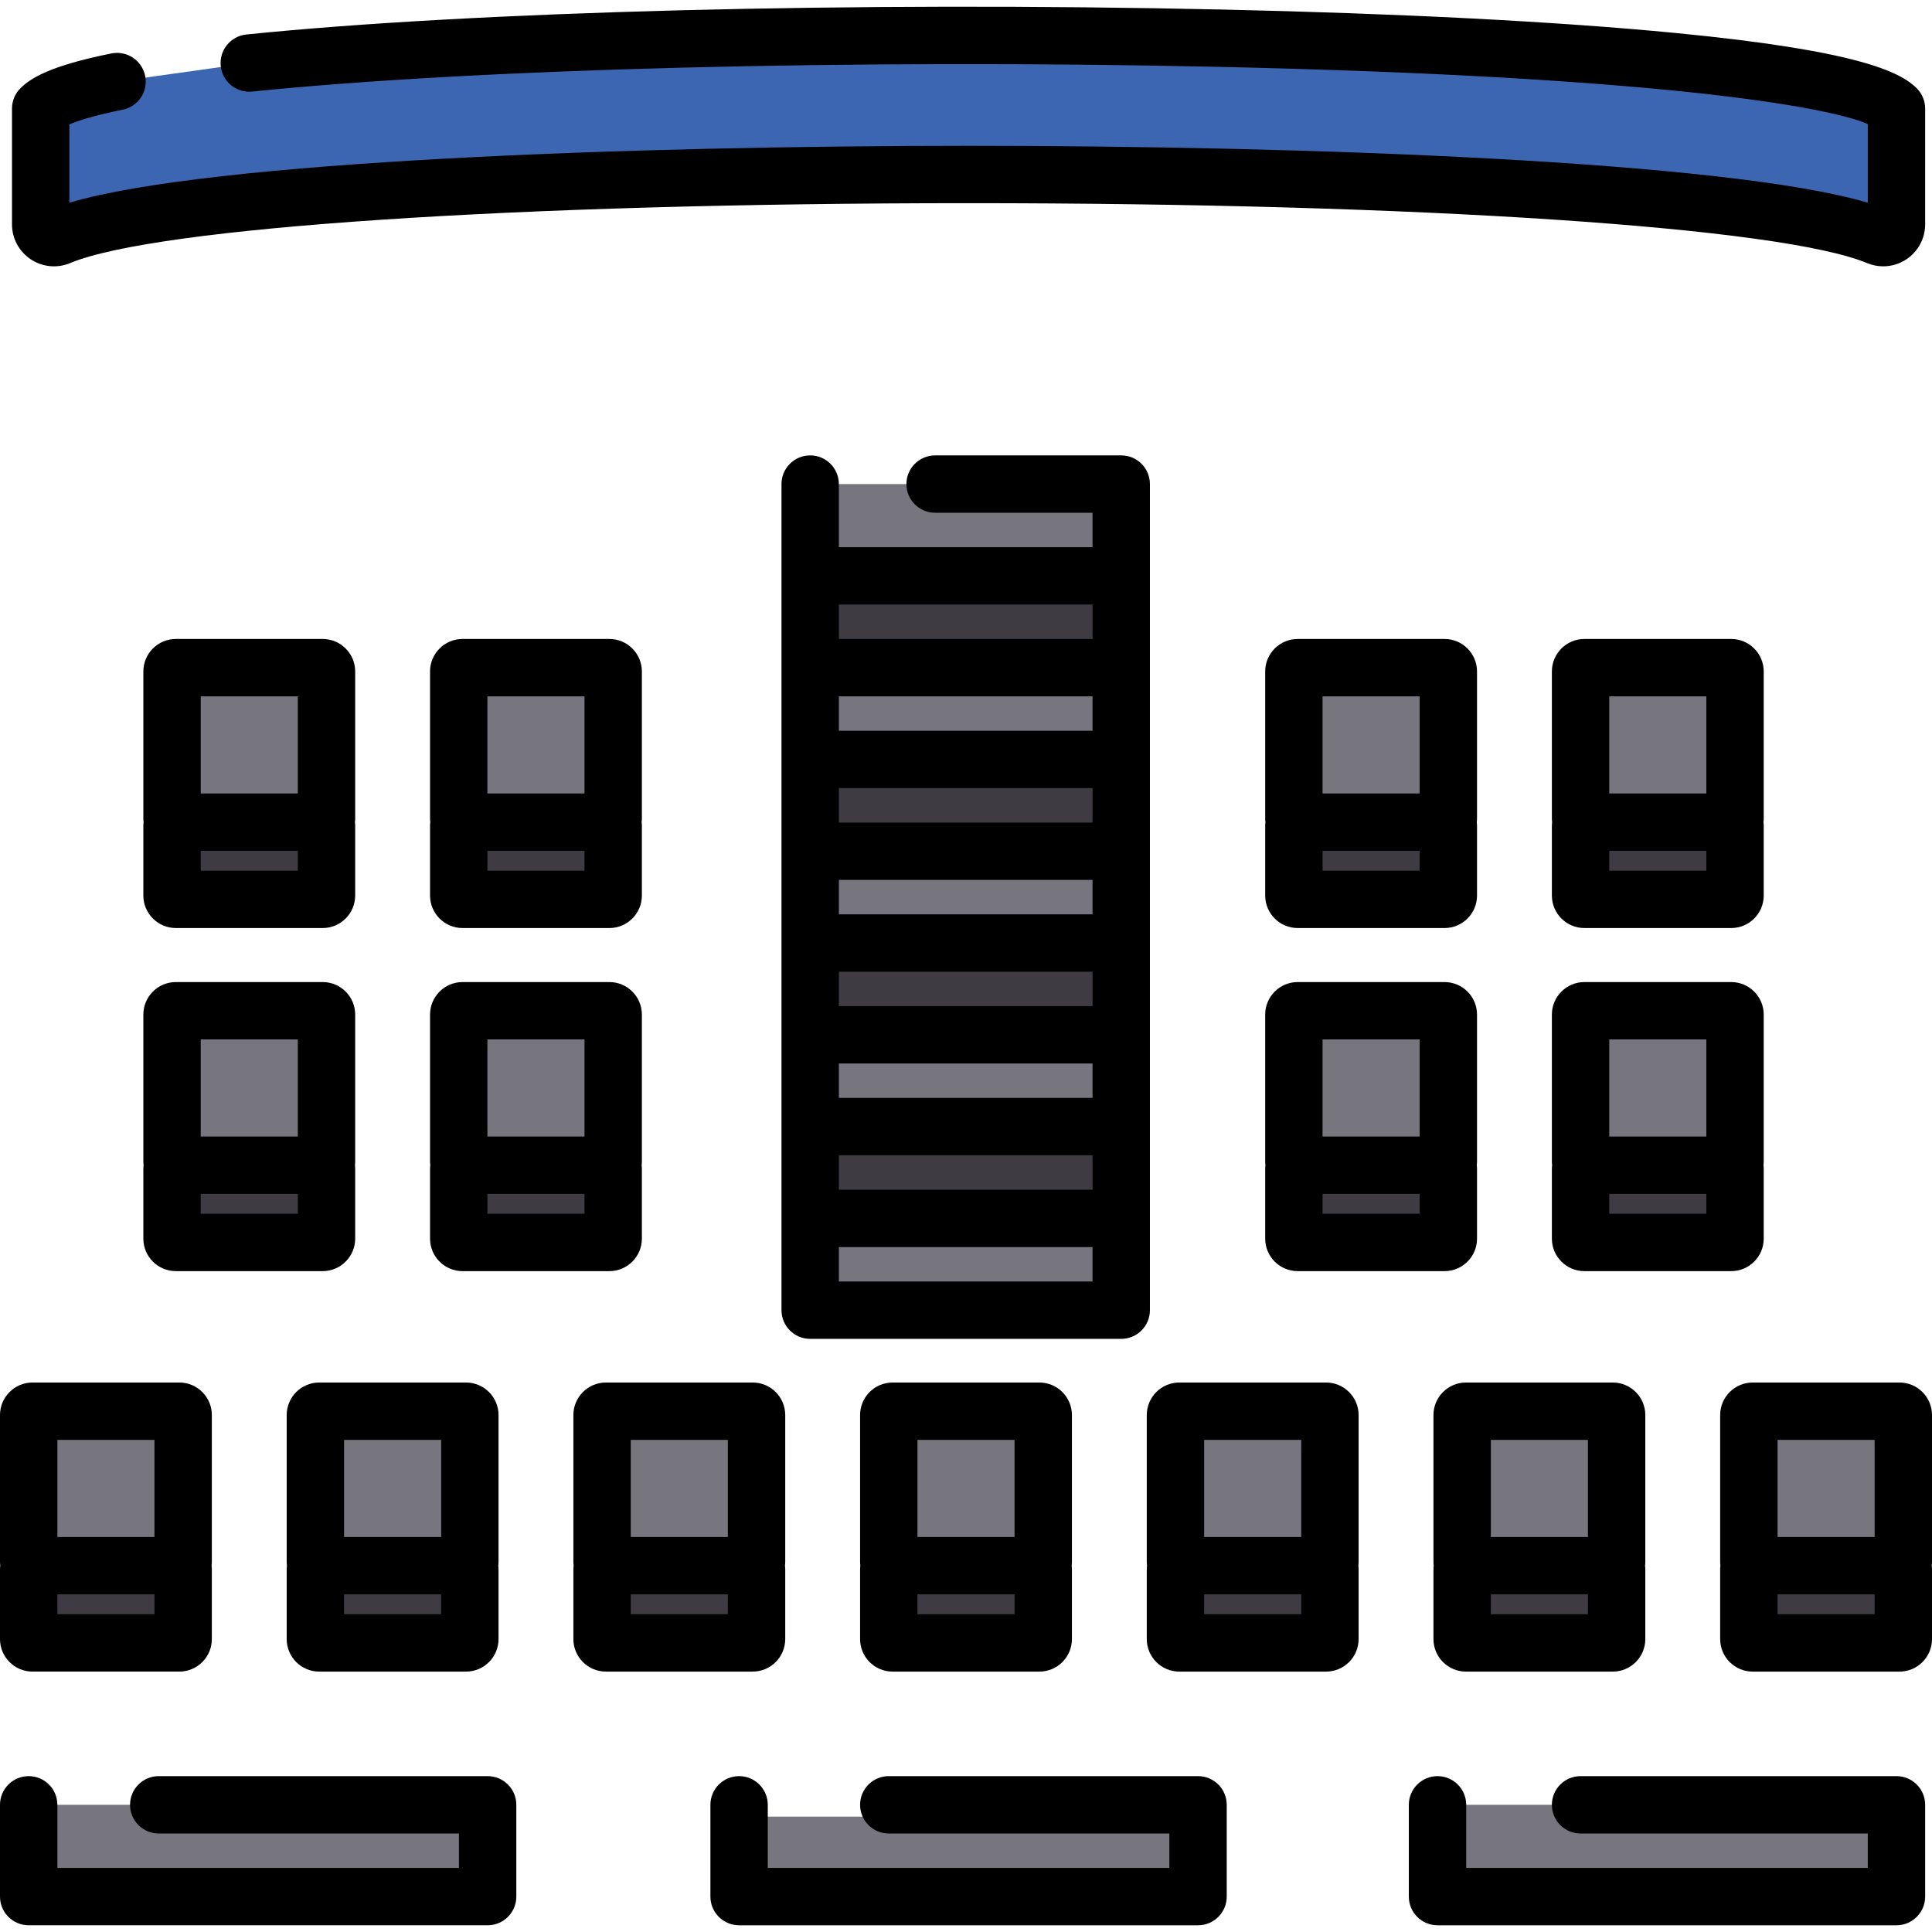 <?xml version="1.0" encoding="iso-8859-1"?>
<!-- Uploaded to: SVG Repo, www.svgrepo.com, Generator: SVG Repo Mixer Tools -->
<svg version="1.1" id="Layer_1" xmlns="http://www.w3.org/2000/svg" xmlns:xlink="http://www.w3.org/1999/xlink" 
	 viewBox="0 0 512 512" xml:space="preserve">
<path style="fill:#3C66B1;" d="M66.059,16.706C191.044,3.904,481.738,7.927,502.584,28.773v30.673c0,2.521-2.558,4.227-4.883,3.255
	c-52.518-21.947-429.52-21.947-482.038,0c-2.325,0.972-4.883-0.735-4.883-3.255V28.773c2.659-2.659,9.705-5.043,20.235-7.155
	L66.059,16.706z"/>
<polygon style="fill:#77757E;" points="247.814,128.285 297.14,128.285 297.14,152.61 214.705,152.61 214.705,128.285 "/>
<rect x="214.708" y="152.609" style="fill:#3E3B43;" width="82.431" height="24.325"/>
<rect x="214.708" y="176.934" style="fill:#77757E;" width="82.431" height="24.325"/>
<rect x="214.708" y="201.259" style="fill:#3E3B43;" width="82.431" height="24.325"/>
<rect x="214.708" y="225.584" style="fill:#77757E;" width="82.431" height="24.325"/>
<rect x="214.708" y="249.909" style="fill:#3E3B43;" width="82.431" height="24.325"/>
<rect x="214.708" y="274.234" style="fill:#77757E;" width="82.431" height="24.325"/>
<rect x="214.708" y="298.559" style="fill:#3E3B43;" width="82.431" height="24.325"/>
<g>
	<rect x="214.708" y="322.884" style="fill:#77757E;" width="82.431" height="24.325"/>
	<path style="fill:#77757E;" d="M47.524,414.919H8.615c-0.559,0-1.014-0.454-1.014-1.014v-38.909c0-0.559,0.454-1.014,1.014-1.014
		h38.909c0.559,0,1.014,0.454,1.014,1.014v38.909C48.537,414.466,48.083,414.919,47.524,414.919z"/>
</g>
<path style="fill:#3E3B43;" d="M47.524,435.388H8.615c-0.559,0-1.014-0.454-1.014-1.014v-18.44c0-0.559,0.454-1.014,1.014-1.014
	h38.909c0.559,0,1.014,0.454,1.014,1.014v18.44C48.537,434.933,48.083,435.388,47.524,435.388z"/>
<path style="fill:#77757E;" d="M123.501,414.919H84.592c-0.559,0-1.014-0.454-1.014-1.014v-38.909c0-0.559,0.454-1.014,1.014-1.014
	h38.909c0.559,0,1.014,0.454,1.014,1.014v38.909C124.514,414.466,124.06,414.919,123.501,414.919z"/>
<path style="fill:#3E3B43;" d="M123.501,435.388H84.592c-0.559,0-1.014-0.454-1.014-1.014v-18.44c0-0.559,0.454-1.014,1.014-1.014
	h38.909c0.559,0,1.014,0.454,1.014,1.014v18.44C124.514,434.933,124.06,435.388,123.501,435.388z"/>
<path style="fill:#77757E;" d="M199.478,414.919h-38.909c-0.559,0-1.014-0.454-1.014-1.014v-38.909c0-0.559,0.454-1.014,1.014-1.014
	h38.909c0.559,0,1.014,0.454,1.014,1.014v38.909C200.491,414.466,200.037,414.919,199.478,414.919z"/>
<path style="fill:#3E3B43;" d="M199.478,435.388h-38.909c-0.559,0-1.014-0.454-1.014-1.014v-18.44c0-0.559,0.454-1.014,1.014-1.014
	h38.909c0.559,0,1.014,0.454,1.014,1.014v18.44C200.491,434.933,200.037,435.388,199.478,435.388z"/>
<path style="fill:#77757E;" d="M275.454,414.919h-38.909c-0.559,0-1.014-0.454-1.014-1.014v-38.909c0-0.559,0.454-1.014,1.014-1.014
	h38.909c0.559,0,1.014,0.454,1.014,1.014v38.909C276.467,414.466,276.014,414.919,275.454,414.919z"/>
<path style="fill:#3E3B43;" d="M275.454,435.388h-38.909c-0.559,0-1.014-0.454-1.014-1.014v-18.44c0-0.559,0.454-1.014,1.014-1.014
	h38.909c0.559,0,1.014,0.454,1.014,1.014v18.44C276.467,434.933,276.014,435.388,275.454,435.388z"/>
<path style="fill:#77757E;" d="M351.431,414.919h-38.909c-0.559,0-1.014-0.454-1.014-1.014v-38.909c0-0.559,0.454-1.014,1.014-1.014
	h38.909c0.559,0,1.014,0.454,1.014,1.014v38.909C352.444,414.466,351.991,414.919,351.431,414.919z"/>
<path style="fill:#3E3B43;" d="M351.431,435.388h-38.909c-0.559,0-1.014-0.454-1.014-1.014v-18.44c0-0.559,0.454-1.014,1.014-1.014
	h38.909c0.559,0,1.014,0.454,1.014,1.014v18.44C352.444,434.933,351.991,435.388,351.431,435.388z"/>
<path style="fill:#77757E;" d="M427.408,414.919h-38.909c-0.559,0-1.014-0.454-1.014-1.014v-38.909c0-0.559,0.454-1.014,1.014-1.014
	h38.909c0.559,0,1.014,0.454,1.014,1.014v38.909C428.421,414.466,427.967,414.919,427.408,414.919z"/>
<path style="fill:#3E3B43;" d="M427.408,435.388h-38.909c-0.559,0-1.014-0.454-1.014-1.014v-18.44c0-0.559,0.454-1.014,1.014-1.014
	h38.909c0.559,0,1.014,0.454,1.014,1.014v18.44C428.421,434.933,427.967,435.388,427.408,435.388z"/>
<path style="fill:#77757E;" d="M503.385,414.919h-38.909c-0.559,0-1.014-0.454-1.014-1.014v-38.909c0-0.559,0.454-1.014,1.014-1.014
	h38.909c0.559,0,1.014,0.454,1.014,1.014v38.909C504.398,414.466,503.944,414.919,503.385,414.919z"/>
<path style="fill:#3E3B43;" d="M503.385,435.388h-38.909c-0.559,0-1.014-0.454-1.014-1.014v-18.44c0-0.559,0.454-1.014,1.014-1.014
	h38.909c0.559,0,1.014,0.454,1.014,1.014v18.44C504.398,434.933,503.944,435.388,503.385,435.388z"/>
<path style="fill:#77757E;" d="M382.812,308.793h-38.909c-0.559,0-1.014-0.454-1.014-1.014v-38.909c0-0.559,0.454-1.014,1.014-1.014
	h38.909c0.559,0,1.014,0.454,1.014,1.014v38.909C383.826,308.339,383.372,308.793,382.812,308.793z"/>
<path style="fill:#3E3B43;" d="M382.812,329.262h-38.909c-0.559,0-1.014-0.454-1.014-1.014v-18.44c0-0.559,0.454-1.014,1.014-1.014
	h38.909c0.559,0,1.014,0.454,1.014,1.014v18.44C383.826,328.808,383.372,329.262,382.812,329.262z"/>
<path style="fill:#77757E;" d="M458.789,308.793H419.88c-0.559,0-1.014-0.454-1.014-1.014v-38.909c0-0.559,0.454-1.014,1.014-1.014
	h38.909c0.559,0,1.014,0.454,1.014,1.014v38.909C459.803,308.339,459.349,308.793,458.789,308.793z"/>
<path style="fill:#3E3B43;" d="M458.789,329.262H419.88c-0.559,0-1.014-0.454-1.014-1.014v-18.44c0-0.559,0.454-1.014,1.014-1.014
	h38.909c0.559,0,1.014,0.454,1.014,1.014v18.44C459.803,328.808,459.349,329.262,458.789,329.262z"/>
<path style="fill:#77757E;" d="M382.812,217.871h-38.909c-0.559,0-1.014-0.454-1.014-1.014v-38.909c0-0.559,0.454-1.014,1.014-1.014
	h38.909c0.559,0,1.014,0.454,1.014,1.014v38.909C383.826,217.417,383.372,217.871,382.812,217.871z"/>
<path style="fill:#3E3B43;" d="M382.812,238.338h-38.909c-0.559,0-1.014-0.454-1.014-1.014v-18.44c0-0.559,0.454-1.014,1.014-1.014
	h38.909c0.559,0,1.014,0.454,1.014,1.014v18.44C383.826,237.884,383.372,238.338,382.812,238.338z"/>
<path style="fill:#77757E;" d="M458.789,217.871H419.88c-0.559,0-1.014-0.454-1.014-1.014v-38.909c0-0.559,0.454-1.014,1.014-1.014
	h38.909c0.559,0,1.014,0.454,1.014,1.014v38.909C459.803,217.417,459.349,217.871,458.789,217.871z"/>
<path style="fill:#3E3B43;" d="M458.789,238.338H419.88c-0.559,0-1.014-0.454-1.014-1.014v-18.44c0-0.559,0.454-1.014,1.014-1.014
	h38.909c0.559,0,1.014,0.454,1.014,1.014v18.44C459.803,237.884,459.349,238.338,458.789,238.338z"/>
<path style="fill:#77757E;" d="M85.512,308.793H46.604c-0.559,0-1.014-0.454-1.014-1.014v-38.909c0-0.559,0.454-1.014,1.014-1.014
	h38.909c0.559,0,1.014,0.454,1.014,1.014v38.909C86.526,308.339,86.072,308.793,85.512,308.793z"/>
<path style="fill:#3E3B43;" d="M85.512,329.262H46.604c-0.559,0-1.014-0.454-1.014-1.014v-18.44c0-0.559,0.454-1.014,1.014-1.014
	h38.909c0.559,0,1.014,0.454,1.014,1.014v18.44C86.526,328.808,86.072,329.262,85.512,329.262z"/>
<path style="fill:#77757E;" d="M161.489,308.793h-38.909c-0.559,0-1.014-0.454-1.014-1.014v-38.909c0-0.559,0.454-1.014,1.014-1.014
	h38.909c0.559,0,1.014,0.454,1.014,1.014v38.909C162.503,308.339,162.049,308.793,161.489,308.793z"/>
<path style="fill:#3E3B43;" d="M161.489,329.262h-38.909c-0.559,0-1.014-0.454-1.014-1.014v-18.44c0-0.559,0.454-1.014,1.014-1.014
	h38.909c0.559,0,1.014,0.454,1.014,1.014v18.44C162.503,328.808,162.049,329.262,161.489,329.262z"/>
<path style="fill:#77757E;" d="M85.512,217.871H46.604c-0.559,0-1.014-0.454-1.014-1.014v-38.909c0-0.559,0.454-1.014,1.014-1.014
	h38.909c0.559,0,1.014,0.454,1.014,1.014v38.909C86.526,217.417,86.072,217.871,85.512,217.871z"/>
<path style="fill:#3E3B43;" d="M85.512,238.338H46.604c-0.559,0-1.014-0.454-1.014-1.014v-18.44c0-0.559,0.454-1.014,1.014-1.014
	h38.909c0.559,0,1.014,0.454,1.014,1.014v18.44C86.526,237.884,86.072,238.338,85.512,238.338z"/>
<path style="fill:#77757E;" d="M161.489,217.871h-38.909c-0.559,0-1.014-0.454-1.014-1.014v-38.909c0-0.559,0.454-1.014,1.014-1.014
	h38.909c0.559,0,1.014,0.454,1.014,1.014v38.909C162.503,217.417,162.049,217.871,161.489,217.871z"/>
<path style="fill:#3E3B43;" d="M161.489,238.338h-38.909c-0.559,0-1.014-0.454-1.014-1.014v-18.44c0-0.559,0.454-1.014,1.014-1.014
	h38.909c0.559,0,1.014,0.454,1.014,1.014v18.44C162.503,237.884,162.049,238.338,161.489,238.338z"/>
<g>
	<polygon style="fill:#77757E;" points="42.065,478.294 129.229,478.294 129.229,502.616 7.602,502.616 7.602,478.294 	"/>
	<polygon style="fill:#77757E;" points="418.867,478.294 502.584,478.294 502.584,502.616 380.956,502.616 380.956,478.294 	"/>
	<polygon style="fill:#77757E;" points="238.533,481.423 320.497,481.423 320.497,505.744 198.869,505.744 198.869,481.423 	"/>
</g>
<path d="M8.138,68.712c3.103,2.068,7.013,2.443,10.457,1.003c22.719-9.494,118.398-15.873,238.088-15.873
	c119.689,0,215.369,6.379,238.089,15.874c1.384,0.578,2.843,0.864,4.294,0.864c2.16,0,4.306-0.631,6.161-1.867
	c3.105-2.069,4.959-5.532,4.959-9.266V28.774c0-2.016-0.801-3.95-2.227-5.375c-4.368-4.368-15.597-9.983-64.069-14.672
	c-31.061-3.004-72.677-5.151-120.349-6.205C226.823,0.38,125.452,2.982,65.284,9.144c-4.177,0.428-7.215,4.16-6.788,8.336
	c0.428,4.176,4.15,7.216,8.336,6.788c59.262-6.069,159.424-8.649,255.175-6.573c115.94,2.515,161.986,10.416,172.975,15.177V53.72
	C457.621,42.636,345.336,38.64,256.682,38.64S55.743,42.636,18.382,53.72V32.966c2.207-0.942,6.407-2.345,14.128-3.894
	c4.117-0.825,6.785-4.832,5.959-8.948c-0.825-4.117-4.832-6.79-8.948-5.959C13.02,17.474,7.965,20.838,5.405,23.4
	c-1.425,1.425-2.226,3.359-2.226,5.375v30.673C3.178,63.18,5.032,66.644,8.138,68.712z"/>
<path d="M304.741,347.21v-24.325V298.56v-24.325V249.91v-24.325V201.26v-24.325V152.61v-24.325c0-4.198-3.403-7.602-7.602-7.602
	h-49.326c-4.198,0-7.602,3.403-7.602,7.602c0,4.198,3.403,7.602,7.602,7.602h41.724v9.122h-67.231v-16.723
	c0-4.198-3.403-7.602-7.602-7.602c-4.198,0-7.602,3.403-7.602,7.602v24.325v24.325v24.325v24.325v24.325v24.325v24.325v24.325
	v24.325c0,4.198,3.403,7.602,7.602,7.602h82.434C301.338,354.811,304.741,351.408,304.741,347.21z M222.307,281.836h67.231v9.122
	h-67.231V281.836z M222.307,257.511h67.231v9.122h-67.231V257.511z M222.307,233.186h67.231v9.122h-67.231V233.186z
	 M222.307,208.861h67.231v9.122h-67.231V208.861z M289.538,193.658h-67.231v-9.122h67.231V193.658z M222.307,306.161h67.231v9.122
	h-67.231V306.161z M289.538,160.211v9.122h-67.231v-9.122H289.538z M289.538,339.608h-67.231v-9.122h67.231V339.608z"/>
<path d="M8.615,442.989h38.909c4.75,0,8.615-3.865,8.615-8.615v-18.44c0-0.344-0.025-0.68-0.065-1.014
	c0.04-0.333,0.065-0.67,0.065-1.014v-38.909c0-4.75-3.865-8.615-8.615-8.615H8.615c-4.75,0-8.615,3.865-8.615,8.615v38.909
	c0,0.344,0.025,0.68,0.065,1.014C0.025,415.254,0,415.59,0,415.934v18.44C0,439.124,3.865,442.989,8.615,442.989z M40.936,427.786
	H15.203v-5.264h25.733V427.786z M15.203,381.586h25.733v25.733H15.203V381.586z"/>
<path d="M132.116,374.998c0-4.75-3.865-8.615-8.615-8.615H84.592c-4.75,0-8.615,3.865-8.615,8.615v38.909
	c0,0.344,0.025,0.68,0.065,1.014c-0.04,0.333-0.065,0.67-0.065,1.014v18.44c0,4.75,3.865,8.615,8.615,8.615h38.909
	c4.75,0,8.615-3.865,8.615-8.615v-18.44c0-0.344-0.025-0.68-0.065-1.014c0.04-0.333,0.065-0.67,0.065-1.014V374.998z M91.18,381.586
	h25.733v25.733H91.18V381.586z M116.913,427.786H91.18v-5.264h25.733V427.786z"/>
<path d="M208.093,434.374v-18.44c0-0.344-0.025-0.68-0.065-1.014c0.04-0.333,0.065-0.67,0.065-1.014v-38.909
	c0-4.75-3.865-8.615-8.615-8.615h-38.909c-4.75,0-8.615,3.865-8.615,8.615v38.909c0,0.344,0.025,0.68,0.065,1.014
	c-0.04,0.333-0.065,0.67-0.065,1.014v18.44c0,4.75,3.865,8.615,8.615,8.615h38.909C204.228,442.989,208.093,439.124,208.093,434.374
	z M167.157,381.586h25.733v25.733h-25.733L167.157,381.586L167.157,381.586z M192.89,427.786h-25.733v-5.264h25.733L192.89,427.786
	L192.89,427.786z"/>
<path d="M284.069,374.998c0-4.75-3.865-8.615-8.615-8.615h-38.909c-4.75,0-8.615,3.865-8.615,8.615v38.909
	c0,0.344,0.025,0.68,0.065,1.014c-0.04,0.333-0.065,0.67-0.065,1.014v18.44c0,4.75,3.865,8.615,8.615,8.615h38.909
	c4.75,0,8.615-3.865,8.615-8.615v-18.44c0-0.344-0.025-0.68-0.065-1.014c0.04-0.333,0.065-0.67,0.065-1.014V374.998z
	 M243.134,381.586h25.733v25.733h-25.733L243.134,381.586L243.134,381.586z M268.866,427.786h-25.733v-5.264h25.733V427.786z"/>
<path d="M351.431,366.383h-38.909c-4.75,0-8.615,3.865-8.615,8.615v38.909c0,0.344,0.025,0.68,0.065,1.014
	c-0.04,0.333-0.065,0.67-0.065,1.014v18.44c0,4.75,3.865,8.615,8.615,8.615h38.909c4.75,0,8.615-3.865,8.615-8.615v-18.44
	c0-0.344-0.025-0.68-0.065-1.014c0.04-0.333,0.065-0.67,0.065-1.014v-38.909C360.046,370.247,356.181,366.383,351.431,366.383z
	 M319.11,381.586h25.733v25.733H319.11V381.586z M344.843,427.786H319.11v-5.264h25.733V427.786z"/>
<path d="M436.023,374.998c0-4.75-3.865-8.615-8.615-8.615h-38.909c-4.75,0-8.615,3.865-8.615,8.615v38.909
	c0,0.344,0.025,0.68,0.065,1.014c-0.04,0.333-0.065,0.67-0.065,1.014v18.44c0,4.75,3.865,8.615,8.615,8.615h38.909
	c4.75,0,8.615-3.865,8.615-8.615v-18.44c0-0.344-0.025-0.68-0.065-1.014c0.04-0.333,0.065-0.67,0.065-1.014V374.998z
	 M395.087,381.586h25.733v25.733h-25.733V381.586z M420.82,427.786h-25.733v-5.264h25.733V427.786z"/>
<path d="M512,374.998c0-4.75-3.865-8.615-8.615-8.615h-38.909c-4.75,0-8.615,3.865-8.615,8.615v38.909
	c0,0.344,0.025,0.68,0.065,1.014c-0.04,0.333-0.065,0.67-0.065,1.014v18.44c0,4.75,3.865,8.615,8.615,8.615h38.909
	c4.75,0,8.615-3.865,8.615-8.615v-18.44c0-0.344-0.025-0.68-0.065-1.014c0.04-0.333,0.065-0.67,0.065-1.014V374.998z
	 M471.064,381.586h25.733v25.733h-25.733V381.586z M496.797,427.786h-25.733v-5.264h25.733V427.786z"/>
<path d="M335.288,328.248c0,4.75,3.865,8.615,8.615,8.615h38.909c4.75,0,8.615-3.865,8.615-8.615v-18.441
	c0-0.344-0.025-0.68-0.065-1.014c0.04-0.333,0.065-0.67,0.065-1.014v-38.909c0-4.75-3.865-8.615-8.615-8.615h-38.909
	c-4.75,0-8.615,3.865-8.615,8.615v38.909c0,0.344,0.025,0.68,0.065,1.014c-0.04,0.333-0.065,0.67-0.065,1.014V328.248z
	 M376.224,321.66h-25.733v-5.265h25.733V321.66z M350.491,275.459h25.733v25.733h-25.733V275.459z"/>
<path d="M467.404,268.871c0-4.75-3.865-8.615-8.615-8.615H419.88c-4.75,0-8.615,3.865-8.615,8.615v38.909
	c0,0.344,0.025,0.68,0.065,1.014c-0.04,0.333-0.065,0.67-0.065,1.014v18.441c0,4.75,3.865,8.615,8.615,8.615h38.909
	c4.75,0,8.615-3.865,8.615-8.615v-18.441c0-0.344-0.025-0.68-0.065-1.014c0.04-0.333,0.065-0.67,0.065-1.014V268.871z
	 M426.468,275.459h25.733v25.733h-25.733V275.459z M452.201,321.66h-25.733v-5.265h25.733V321.66z"/>
<path d="M335.288,237.325c0,4.75,3.865,8.615,8.615,8.615h38.909c4.75,0,8.615-3.865,8.615-8.615v-18.44
	c0-0.344-0.025-0.68-0.065-1.014c0.04-0.333,0.065-0.67,0.065-1.014v-38.909c0-4.75-3.865-8.615-8.615-8.615h-38.909
	c-4.75,0-8.615,3.865-8.615,8.615v38.909c0,0.344,0.025,0.68,0.065,1.014c-0.04,0.333-0.065,0.67-0.065,1.014V237.325z
	 M376.224,230.737h-25.733v-5.264h25.733V230.737z M350.491,184.536h25.733v25.733h-25.733V184.536z"/>
<path d="M467.404,177.948c0-4.75-3.865-8.615-8.615-8.615H419.88c-4.75,0-8.615,3.865-8.615,8.615v38.909
	c0,0.344,0.025,0.68,0.065,1.014c-0.04,0.333-0.065,0.67-0.065,1.014v18.44c0,4.75,3.865,8.615,8.615,8.615h38.909
	c4.75,0,8.615-3.865,8.615-8.615v-18.44c0-0.344-0.025-0.68-0.065-1.014c0.04-0.333,0.065-0.67,0.065-1.014V177.948z
	 M426.468,184.536h25.733v25.733h-25.733V184.536z M452.201,230.737h-25.733v-5.264h25.733V230.737z"/>
<path d="M37.989,328.248c0,4.75,3.865,8.615,8.615,8.615h38.909c4.75,0,8.615-3.865,8.615-8.615v-18.441
	c0-0.344-0.025-0.68-0.065-1.014c0.04-0.333,0.065-0.67,0.065-1.014v-38.909c0-4.75-3.865-8.615-8.615-8.615H46.604
	c-4.75,0-8.615,3.865-8.615,8.615v38.909c0,0.344,0.025,0.68,0.065,1.014c-0.04,0.333-0.065,0.67-0.065,1.014V328.248z
	 M78.924,321.66H53.192v-5.265h25.733V321.66z M53.192,275.459h25.733v25.733H53.192V275.459z"/>
<path d="M170.104,268.871c0-4.75-3.865-8.615-8.615-8.615h-38.909c-4.75,0-8.615,3.865-8.615,8.615v38.909
	c0,0.344,0.025,0.68,0.065,1.014c-0.04,0.333-0.065,0.67-0.065,1.014v18.441c0,4.75,3.865,8.615,8.615,8.615h38.909
	c4.75,0,8.615-3.865,8.615-8.615v-18.441c0-0.344-0.025-0.68-0.065-1.014c0.04-0.333,0.065-0.67,0.065-1.014V268.871z
	 M129.169,275.459h25.733v25.733h-25.733V275.459z M154.901,321.66h-25.733v-5.265h25.733V321.66z"/>
<path d="M37.989,237.325c0,4.75,3.865,8.615,8.615,8.615h38.909c4.75,0,8.615-3.865,8.615-8.615v-18.44
	c0-0.344-0.025-0.68-0.065-1.014c0.04-0.333,0.065-0.67,0.065-1.014v-38.909c0-4.75-3.865-8.615-8.615-8.615H46.604
	c-4.75,0-8.615,3.865-8.615,8.615v38.909c0,0.344,0.025,0.68,0.065,1.014c-0.04,0.333-0.065,0.67-0.065,1.014V237.325z
	 M78.924,230.737H53.192v-5.264h25.733V230.737z M53.192,184.536h25.733v25.733H53.192V184.536z"/>
<path d="M170.104,177.948c0-4.75-3.865-8.615-8.615-8.615h-38.909c-4.75,0-8.615,3.865-8.615,8.615v38.909
	c0,0.344,0.025,0.68,0.065,1.014c-0.04,0.333-0.065,0.67-0.065,1.014v18.44c0,4.75,3.865,8.615,8.615,8.615h38.909
	c4.75,0,8.615-3.865,8.615-8.615v-18.44c0-0.344-0.025-0.68-0.065-1.014c0.04-0.333,0.065-0.67,0.065-1.014V177.948z
	 M129.169,184.536h25.733v25.733h-25.733V184.536z M154.901,230.737h-25.733v-5.264h25.733V230.737z"/>
<path d="M129.229,470.692H42.065c-4.198,0-7.602,3.403-7.602,7.602c0,4.198,3.403,7.602,7.602,7.602h79.563v9.119H15.203v-16.72
	c0-4.198-3.403-7.602-7.602-7.602S0,474.096,0,478.294v24.322c0,4.198,3.403,7.602,7.602,7.602h121.628
	c4.198,0,7.602-3.403,7.602-7.602v-24.322C136.831,474.096,133.429,470.692,129.229,470.692z"/>
<path d="M502.584,470.692h-83.718c-4.198,0-7.602,3.403-7.602,7.602c0,4.198,3.403,7.602,7.602,7.602h76.117v9.119H388.558v-16.72
	c0-4.198-3.403-7.602-7.602-7.602c-4.198,0-7.602,3.403-7.602,7.602v24.322c0,4.198,3.403,7.602,7.602,7.602h121.628
	c4.198,0,7.602-3.403,7.602-7.602v-24.322C510.186,474.096,506.782,470.692,502.584,470.692z"/>
<path d="M317.497,470.692h-81.964c-4.198,0-7.602,3.403-7.602,7.602c0,4.198,3.403,7.602,7.602,7.602h74.362v9.119H203.469v-16.72
	c0-4.198-3.403-7.602-7.602-7.602c-4.198,0-7.602,3.403-7.602,7.602v24.322c0,4.198,3.403,7.602,7.602,7.602h121.628
	c4.198,0,7.602-3.403,7.602-7.602v-24.322C325.098,474.096,321.695,470.692,317.497,470.692z"/>
</svg>